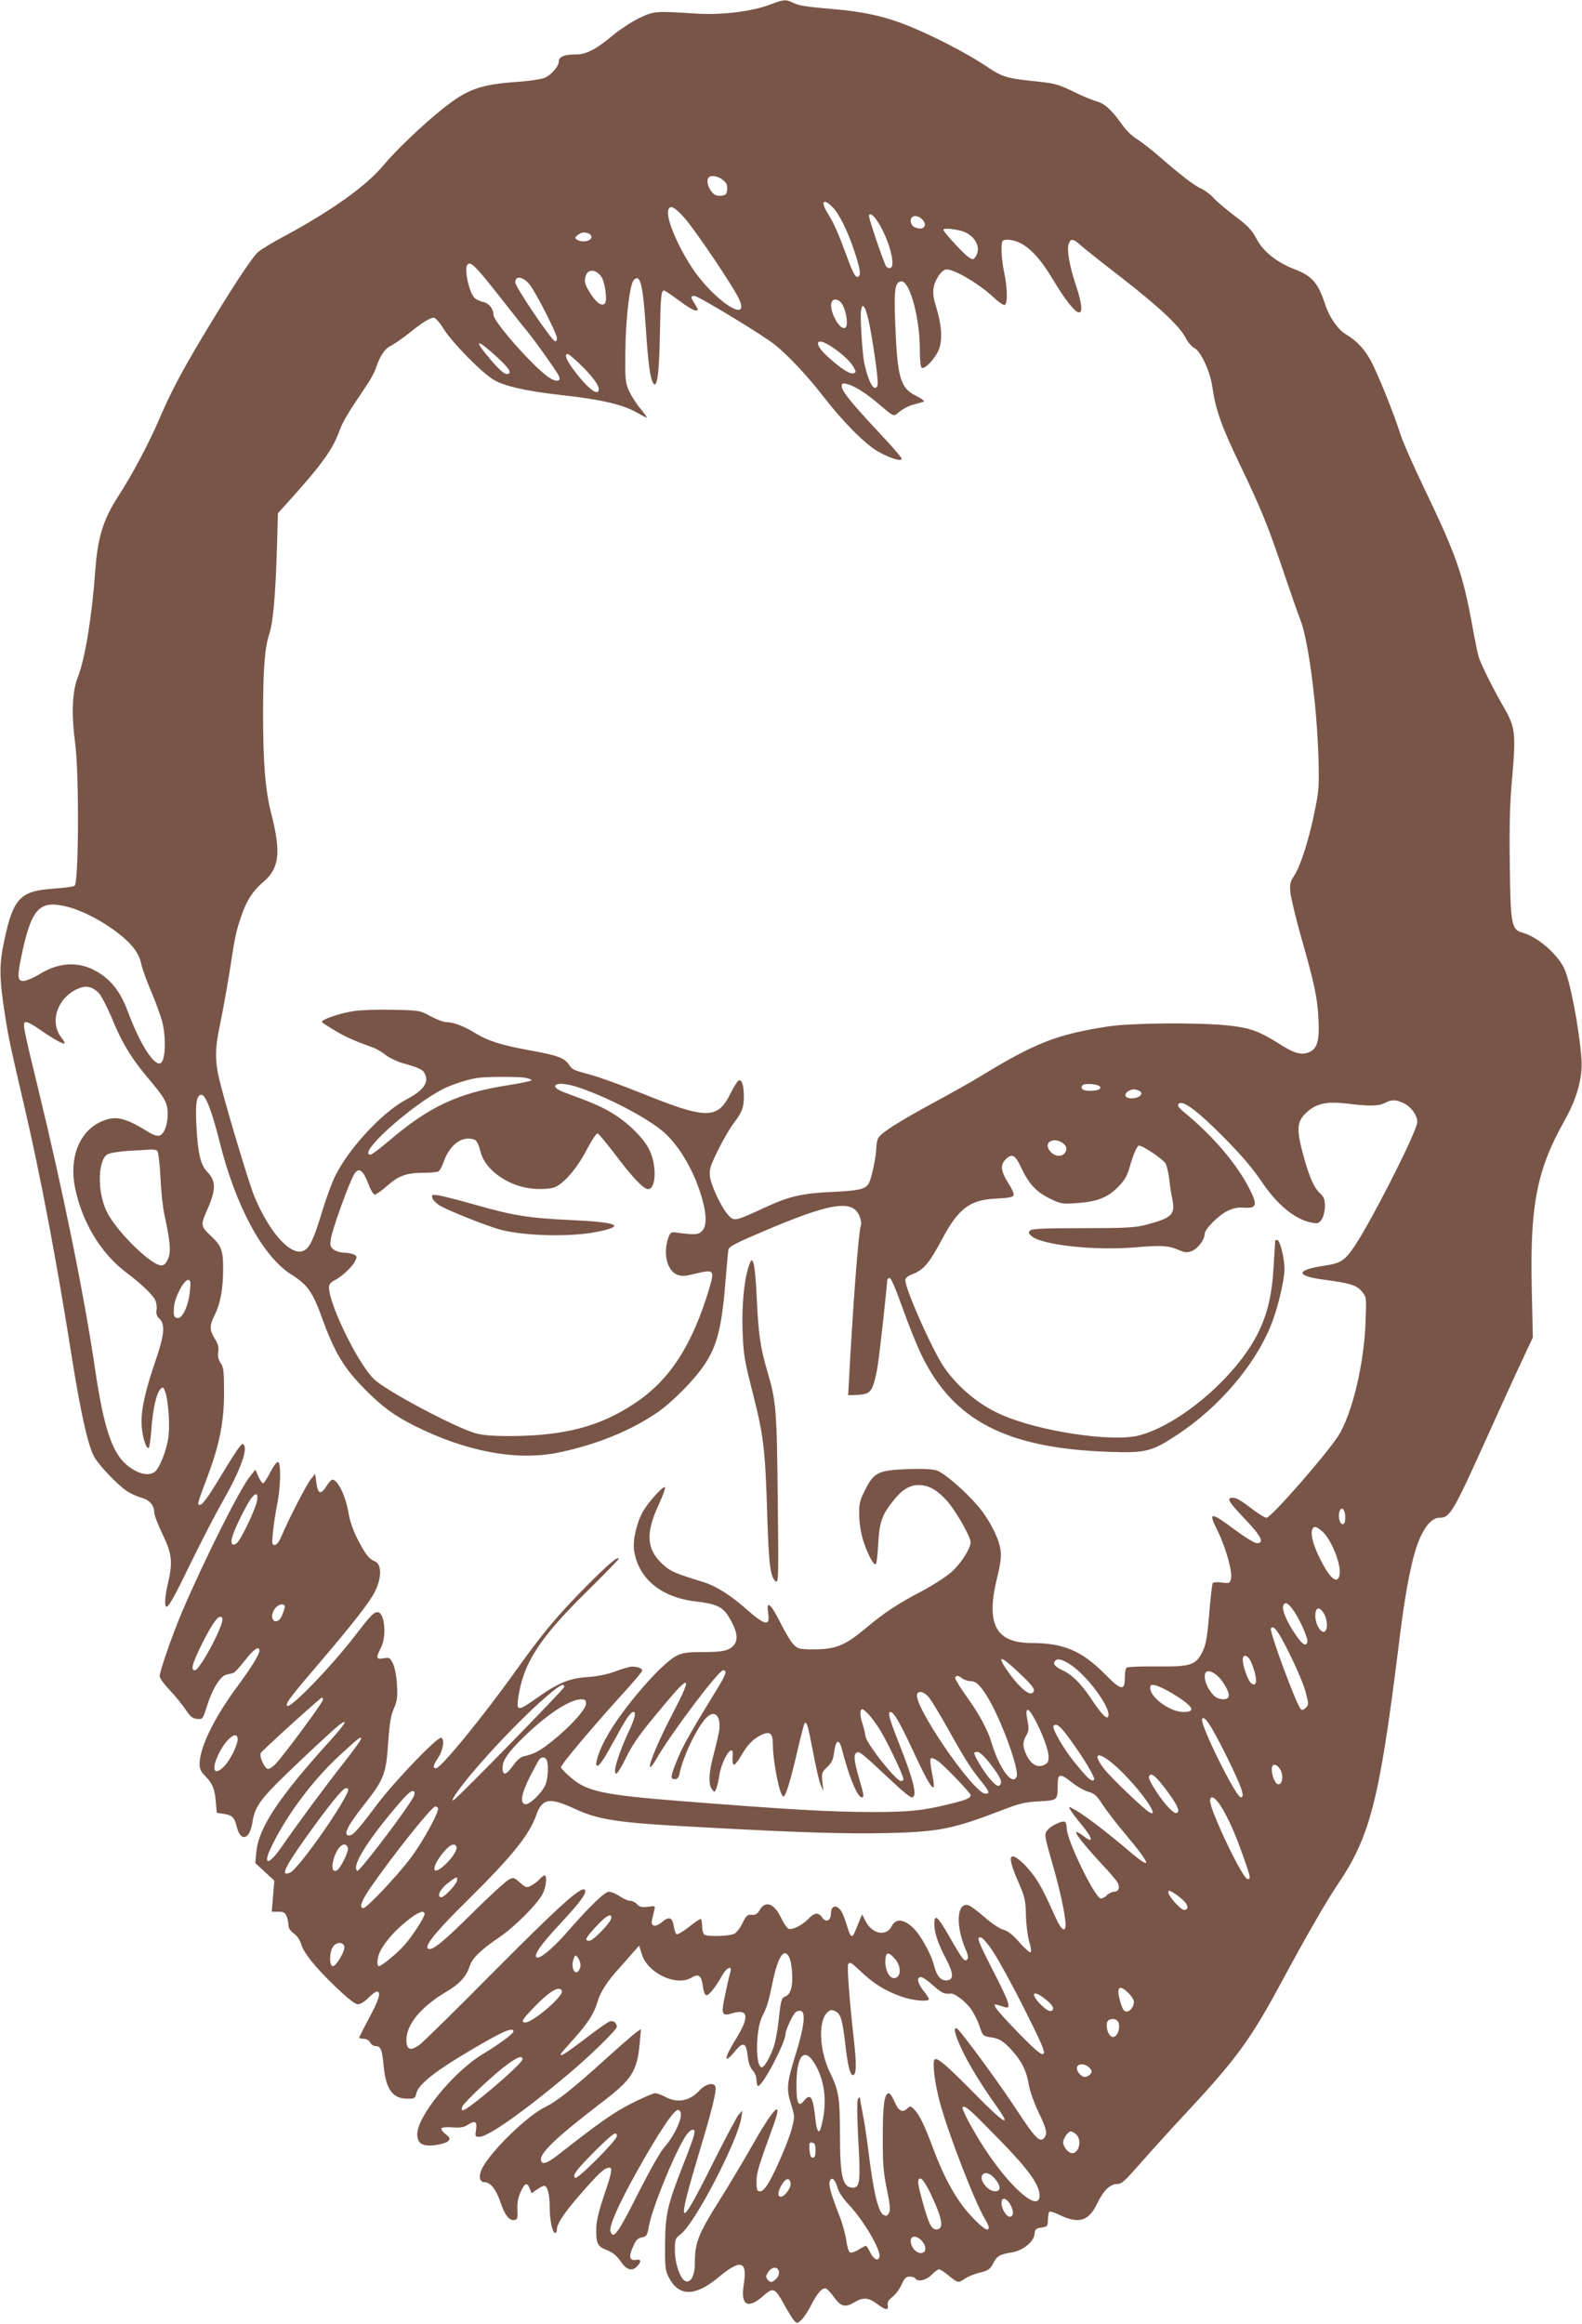 <?xml version="1.0" standalone="no"?>
<!DOCTYPE svg PUBLIC "-//W3C//DTD SVG 20010904//EN"
 "http://www.w3.org/TR/2001/REC-SVG-20010904/DTD/svg10.dtd">
<svg version="1.0" xmlns="http://www.w3.org/2000/svg"
 width="872pt" height="1280pt" viewBox="0 0 872 1280"
 preserveAspectRatio="xMidYMid meet">
<g transform="translate(0,1280) scale(0.1,-0.1)"
fill="#795548" stroke="none">
<path d="M4243 12774 c-99 -37 -267 -58 -403 -49 -230 15 -238 14 -321 -27
-41 -20 -101 -60 -134 -87 -99 -83 -152 -111 -213 -111 -62 0 -92 -13 -92 -39
0 -25 -36 -68 -72 -87 -19 -10 -78 -19 -157 -25 -202 -14 -275 -40 -408 -146
-110 -87 -261 -231 -330 -314 -91 -111 -289 -252 -544 -389 -63 -33 -128 -73
-146 -88 -33 -28 -149 -204 -306 -466 -121 -203 -176 -307 -242 -461 -58 -134
-146 -299 -223 -418 -84 -131 -113 -224 -127 -412 -19 -256 -56 -483 -96 -585
-31 -78 -36 -201 -15 -362 23 -173 20 -773 -3 -787 -7 -5 -60 -12 -117 -16
-182 -12 -221 -53 -270 -283 -29 -135 -29 -205 4 -417 20 -127 31 -177 111
-520 83 -357 174 -834 256 -1355 50 -316 92 -502 127 -559 30 -49 124 -147
173 -181 23 -16 60 -33 83 -39 46 -13 72 -42 72 -81 0 -15 21 -69 46 -121 52
-107 57 -154 30 -269 -17 -70 -21 -130 -8 -130 13 0 47 62 140 254 51 104 125
248 166 320 103 180 147 302 116 321 -10 6 -33 -27 -144 -210 -42 -70 -79
-121 -90 -123 -22 -5 -21 -1 39 158 66 177 90 299 90 460 0 116 -3 139 -19
163 -13 19 -17 38 -13 61 4 24 -1 44 -19 72 -30 49 -30 73 0 132 31 62 46 144
46 254 0 100 -9 125 -65 178 -59 56 -60 61 -25 141 52 118 52 163 1 216 -35
37 -50 99 -58 244 -7 129 0 179 27 179 23 0 57 -87 100 -257 88 -355 238 -633
394 -732 91 -57 119 -96 172 -243 68 -188 121 -275 234 -389 99 -100 161 -145
276 -203 284 -142 562 -194 792 -147 209 43 402 122 547 222 82 57 205 181
260 265 69 104 95 209 115 469 6 77 13 150 15 162 4 17 41 36 184 97 377 161
499 181 538 89 8 -20 12 -42 9 -49 -14 -35 -46 -461 -68 -889 l-3 -50 36 1
c70 2 86 11 103 56 8 24 20 75 25 113 11 70 51 436 51 461 0 8 6 14 14 14 8 0
34 -61 70 -162 32 -90 79 -208 106 -263 176 -362 471 -513 1035 -532 201 -7
234 1 377 96 226 149 424 380 513 600 37 90 75 248 75 312 0 60 -25 159 -40
159 -6 0 -10 -1 -11 -2 0 -2 -4 -68 -9 -148 -9 -154 -34 -259 -87 -365 -120
-239 -429 -503 -656 -562 -150 -38 -559 24 -765 118 -120 54 -234 150 -309
259 -64 94 -213 429 -213 479 0 12 15 24 45 35 56 22 89 61 157 189 92 172
154 219 301 225 64 3 90 8 94 18 3 8 -9 36 -26 62 -45 70 -49 105 -18 136 35
35 53 25 87 -48 42 -88 82 -131 155 -167 62 -30 70 -32 148 -26 112 7 171 30
228 87 36 36 51 61 64 106 22 77 43 124 53 124 22 0 135 -77 147 -99 7 -15 16
-53 20 -86 3 -33 11 -83 17 -111 17 -84 -2 -103 -148 -141 -58 -15 -111 -18
-346 -18 -216 0 -280 -3 -290 -13 -11 -11 -9 -17 10 -32 59 -48 342 -79 563
-61 154 13 188 11 251 -16 32 -13 42 -14 69 -3 33 14 69 62 69 93 0 26 76 103
126 127 31 15 58 21 90 18 71 -5 77 14 31 104 -69 136 -204 294 -357 419 -35
29 -42 40 -33 49 21 23 102 -37 248 -184 96 -97 161 -173 208 -243 87 -130
186 -211 279 -228 32 -6 38 -4 54 20 10 15 17 46 17 71 0 37 -5 50 -27 71 -33
31 -58 87 -90 202 -41 147 -39 192 13 241 55 52 113 65 228 51 119 -15 173
-14 207 4 36 19 60 19 102 -1 43 -21 77 -68 76 -105 -1 -52 -273 -585 -358
-701 -45 -63 -69 -77 -151 -89 -163 -24 -165 -57 -3 -78 142 -19 177 -30 206
-64 26 -31 26 -32 21 -167 -8 -236 -75 -511 -151 -630 -69 -106 -370 -450
-395 -450 -8 0 -37 17 -65 38 -81 61 -99 72 -123 72 -35 0 -20 -24 74 -122 85
-90 104 -128 61 -128 -13 0 -68 34 -123 75 -134 100 -147 99 -94 -6 46 -93 84
-228 74 -266 -6 -24 -9 -25 -50 -20 -26 4 -47 2 -51 -4 -3 -6 -12 -83 -19
-171 -11 -129 -18 -169 -37 -206 -37 -74 -64 -83 -250 -81 -86 1 -161 -2 -167
-6 -6 -3 -11 -28 -11 -55 0 -77 -19 -73 -114 23 -125 125 -226 167 -399 167
-199 0 -254 104 -191 359 19 78 24 117 19 153 -9 66 -62 169 -124 242 -71 83
-186 183 -229 197 -23 7 -78 10 -157 7 -162 -6 -188 -18 -235 -112 -31 -60
-35 -78 -34 -140 0 -43 9 -98 22 -141 24 -76 59 -141 70 -130 4 4 10 55 13
113 6 118 21 160 87 241 45 56 87 81 135 81 55 0 100 -25 155 -85 48 -52 132
-199 132 -229 0 -35 -51 -115 -103 -163 -31 -27 -103 -74 -163 -106 -136 -71
-207 -118 -309 -203 -114 -96 -167 -118 -282 -119 -86 0 -94 2 -118 26 -15 14
-47 68 -73 120 -54 107 -79 128 -68 56 12 -78 -15 -73 -124 23 -85 75 -164
124 -231 145 -161 50 -180 58 -222 95 -93 83 -101 170 -27 330 23 50 39 94 35
98 -9 9 -89 -79 -120 -132 -35 -60 -58 -159 -50 -215 23 -156 149 -260 340
-282 107 -12 146 -29 177 -77 53 -83 62 -138 27 -170 -27 -26 -62 -32 -176
-32 -76 0 -102 -4 -135 -21 -84 -43 -297 -289 -383 -444 -42 -74 -68 -152 -55
-160 12 -7 37 31 105 155 57 106 81 140 97 140 16 0 7 -37 -27 -109 -38 -80
-75 -184 -75 -213 0 -36 18 -16 58 65 44 89 77 135 220 305 137 164 148 151
43 -50 -75 -143 -135 -282 -128 -301 2 -6 18 15 36 46 78 137 342 487 367 487
24 0 16 -24 -38 -111 -144 -235 -181 -300 -213 -377 -40 -97 -42 -112 -15
-112 13 0 21 9 25 28 19 95 94 252 147 309 49 52 87 8 70 -82 -6 -27 -19 -86
-31 -129 -24 -92 -27 -154 -7 -181 14 -19 15 -19 25 5 5 14 13 46 16 71 7 52
43 131 63 137 10 3 13 -6 10 -36 -2 -23 1 -42 7 -43 5 -1 23 20 38 47 38 64
64 92 110 116 50 25 67 13 67 -51 1 -103 41 -298 60 -286 13 8 37 86 75 249
19 82 37 151 40 154 12 12 19 -14 46 -155 15 -82 34 -164 42 -183 l16 -35 -6
51 c-5 48 -3 53 27 81 25 24 33 41 38 83 9 67 27 75 42 18 39 -154 86 -268
110 -268 14 0 13 9 -15 106 -27 93 -31 129 -15 139 17 11 24 5 208 -167 45
-43 89 -78 97 -78 34 0 13 89 -71 301 -54 136 -62 169 -45 169 17 0 49 -55
113 -191 114 -247 145 -284 114 -139 -7 36 -10 69 -6 74 5 5 21 -1 37 -12 40
-28 183 -178 183 -190 0 -17 -26 -27 -120 -50 -148 -36 -220 -43 -430 -43
-234 1 -458 14 -1055 61 -418 33 -509 53 -595 126 -30 25 -56 52 -58 59 -3 13
184 234 360 427 48 53 88 101 88 106 0 12 -24 22 -56 22 -13 0 -54 -12 -91
-26 -44 -16 -96 -27 -148 -31 -103 -6 -165 -31 -276 -109 -111 -79 -122 -81
-114 -16 27 197 113 333 377 593 98 96 178 179 178 182 0 20 -56 -28 -175
-147 -164 -166 -242 -259 -390 -466 -183 -256 -415 -540 -442 -540 -19 0 -16
16 12 58 28 42 37 102 17 110 -21 7 -257 -239 -354 -368 -103 -137 -132 -170
-153 -170 -37 0 -11 52 90 180 102 129 114 162 125 337 7 99 14 144 31 182 19
44 21 64 17 134 -3 49 -13 97 -23 116 -15 30 -19 32 -51 27 -41 -8 -43 2 -14
59 33 64 20 195 -19 195 -21 0 -40 -20 -119 -123 -132 -173 -362 -411 -379
-393 -12 11 18 50 184 244 171 200 269 325 298 382 40 77 40 155 1 170 -31 12
-52 38 -95 122 -25 48 -43 101 -51 149 -15 90 -59 179 -88 179 -6 0 -20 -16
-32 -35 -31 -50 -48 -45 -56 16 l-7 51 -23 -29 c-24 -28 -126 -227 -163 -316
-13 -30 -26 -47 -37 -47 -15 0 -16 8 -9 73 3 39 14 106 22 147 20 93 23 231 6
237 -7 3 -25 -22 -43 -56 -17 -34 -35 -61 -40 -61 -5 0 -17 17 -26 37 l-16 38
-26 -32 c-55 -64 -252 -456 -377 -748 -52 -122 -125 -330 -125 -358 0 -10 25
-45 57 -78 31 -33 70 -81 87 -107 25 -37 38 -48 62 -50 31 -3 32 -2 53 65 30
98 75 171 109 179 15 3 32 7 39 9 6 2 35 33 63 69 48 62 80 83 80 54 0 -21
-47 -96 -115 -188 -133 -178 -215 -345 -215 -438 0 -22 8 -41 25 -58 45 -45
58 -75 64 -142 l6 -67 38 -6 c48 -8 59 -19 72 -71 21 -85 71 -72 86 22 15 96
44 133 255 333 109 104 211 197 227 208 50 37 28 0 -56 -92 -282 -311 -392
-478 -404 -610 l-6 -61 52 -48 53 -49 -7 -85 -7 -86 36 0 c30 0 38 -5 46 -26
6 -14 10 -36 10 -49 0 -15 11 -32 30 -45 17 -12 33 -36 39 -56 14 -50 76 -128
192 -239 66 -63 107 -95 122 -95 13 0 38 15 57 35 19 19 40 35 47 35 25 0 13
-43 -42 -145 -30 -56 -55 -105 -55 -109 0 -3 11 -6 25 -6 14 0 29 -8 35 -20 6
-11 19 -20 29 -20 29 0 38 -20 45 -104 12 -133 49 -186 132 -186 39 0 43 2 49
30 10 45 94 114 256 211 211 127 279 158 279 129 0 -12 -83 -73 -170 -125
-159 -96 -360 -341 -360 -440 0 -52 28 -69 97 -61 32 4 65 14 73 22 13 14 12
18 -14 39 -16 12 -26 27 -23 32 4 5 31 8 61 5 41 -3 62 0 81 12 43 28 56 22
49 -24 -6 -37 -5 -40 18 -40 48 0 240 135 488 343 123 103 270 247 270 263 -1
22 -19 36 -38 30 -12 -4 -74 -47 -138 -97 -107 -81 -134 -98 -134 -84 0 2 30
37 66 77 83 91 119 147 138 213 16 54 53 111 120 185 23 25 56 63 75 85 l34
38 14 -45 c30 -105 189 -181 273 -132 41 25 56 13 64 -45 4 -33 12 -51 20 -51
15 0 51 45 86 108 25 45 57 59 46 20 -4 -13 -17 -67 -28 -121 -25 -114 -21
-125 40 -106 86 25 94 -19 22 -136 -47 -77 -64 -115 -51 -115 5 0 24 18 41 40
45 56 63 50 71 -23 4 -39 13 -65 28 -81 12 -13 21 -35 21 -54 0 -18 4 -32 9
-32 25 0 150 238 151 287 0 22 41 108 56 120 9 6 22 9 30 6 25 -9 16 -88 -25
-221 -55 -178 -58 -206 -31 -291 21 -68 21 -72 5 -133 -17 -67 -87 -231 -130
-304 -17 -28 -33 -44 -45 -44 -17 0 -20 7 -20 53 0 50 10 82 95 315 53 148 0
94 -124 -125 -46 -81 -121 -206 -166 -278 -127 -201 -145 -246 -145 -361 0
-69 -22 -110 -52 -99 -28 11 -58 97 -58 169 0 61 2 67 30 88 80 58 319 520
337 647 l5 36 -22 -25 c-11 -14 -78 -140 -148 -280 -181 -362 -195 -350 -72
60 76 252 101 355 93 377 -10 25 -54 14 -87 -21 -53 -59 -122 -72 -189 -36
-20 11 -46 20 -57 20 -10 0 -68 -25 -127 -55 -98 -49 -177 -105 -387 -269 -75
-60 -104 -72 -113 -50 -15 39 76 126 340 328 161 123 189 168 203 321 l7 79
-29 -21 c-16 -12 -90 -76 -164 -143 -180 -163 -271 -235 -333 -265 -99 -47
-299 -241 -349 -338 -22 -43 -16 -77 13 -77 32 0 65 -41 88 -112 24 -71 49
-102 78 -96 15 3 17 12 15 55 -2 36 3 66 17 98 23 51 37 57 51 19 l10 -25 29
20 c16 12 34 21 40 21 19 0 31 -47 31 -118 0 -72 15 -142 30 -142 6 0 10 10
10 23 0 31 51 104 154 219 82 93 111 118 135 118 19 0 12 -32 -30 -154 -26
-77 -41 -137 -42 -174 -3 -88 6 -107 58 -126 32 -13 54 -30 76 -62 33 -49 64
-57 92 -26 24 26 21 40 -8 34 -35 -6 -41 18 -16 72 15 36 26 48 49 52 26 5 30
11 39 63 18 96 128 370 193 480 14 25 34 48 44 49 15 3 17 -1 11 -30 -4 -18
-30 -89 -57 -156 -89 -227 -101 -277 -102 -442 -1 -132 1 -149 22 -187 55
-104 145 -103 272 3 125 104 161 92 139 -44 -17 -110 23 -133 106 -60 58 51
65 48 118 -47 21 -38 45 -77 54 -87 16 -18 17 -17 41 4 13 13 37 49 53 81 34
67 63 99 82 91 8 -3 29 -25 46 -50 37 -50 61 -56 113 -24 45 27 76 25 122 -10
48 -36 65 -38 59 -7 -3 16 4 28 26 45 16 12 39 42 50 67 16 36 25 45 45 45 14
0 28 -4 31 -10 13 -21 61 -10 90 20 16 16 34 30 41 30 7 0 31 -16 54 -35 49
-41 53 -41 89 -16 15 11 51 25 81 33 48 11 57 18 75 52 21 40 36 49 106 60 57
10 117 58 121 98 3 29 7 34 38 38 33 5 35 7 36 43 1 20 4 40 8 44 3 4 27 -3
51 -15 111 -54 165 -38 213 61 33 70 71 107 109 107 27 0 39 12 152 140 41 47
145 162 232 255 276 296 354 404 524 720 131 243 242 436 305 530 181 266 232
463 335 1285 30 245 49 364 77 485 36 160 93 255 153 255 58 0 74 28 269 460
63 140 144 318 180 394 l65 139 -6 276 c-10 455 29 650 182 921 68 121 99 235
92 335 -13 178 -64 439 -97 505 -41 80 -147 170 -226 192 -63 17 -68 41 -72
375 -3 217 0 339 13 479 21 238 17 279 -42 381 -59 102 -128 239 -142 283 -6
19 -22 98 -36 175 -51 281 -88 387 -260 745 -62 129 -123 267 -135 305 -32
106 -128 342 -165 410 -36 64 -78 109 -137 144 -44 26 -91 94 -114 165 -39
118 -71 155 -166 192 -100 38 -176 99 -213 170 -25 47 -46 70 -120 125 -49 38
-102 82 -117 100 -15 17 -44 39 -65 49 -41 18 -116 76 -233 178 -40 35 -94 77
-119 93 -26 15 -63 50 -81 76 -63 88 -100 122 -144 134 -22 6 -81 30 -131 55
-78 38 -103 45 -190 54 -182 19 -198 24 -293 88 -105 70 -289 165 -431 222
-125 50 -241 76 -411 90 -152 13 -187 19 -222 36 -35 18 -50 17 -125 -12z
m-259 -965 c21 -16 26 -28 24 -53 -3 -27 -7 -31 -34 -34 -25 -2 -37 3 -53 24
-21 26 -28 64 -14 77 13 14 51 7 77 -14z m605 -150 c38 -37 90 -146 125 -257
28 -88 32 -117 17 -126 -14 -9 -28 15 -64 114 -46 124 -70 179 -101 229 -45
70 -31 94 23 40z m-819 -56 c58 -64 274 -384 304 -451 63 -141 -140 -6 -258
171 -83 125 -148 282 -132 322 10 27 33 16 86 -42z m1060 -12 c62 -88 110
-248 80 -266 -8 -5 -18 -1 -26 9 -12 17 -94 257 -94 276 0 19 19 10 40 -19z
m255 -1 c32 -36 0 -64 -46 -40 -19 10 -26 40 -12 53 12 13 40 7 58 -13z m211
-61 c75 -19 117 -93 81 -143 -13 -18 -15 -18 -40 -1 -26 17 -137 138 -137 149
0 10 47 7 96 -5z m-2052 -15 c9 -3 16 -12 16 -19 0 -24 -52 -33 -80 -15 -13 9
-12 12 4 25 21 16 36 18 60 9z m2369 -48 c61 -25 125 -95 189 -203 139 -232
200 -247 127 -30 -35 107 -50 192 -38 225 11 30 25 28 68 -11 20 -18 117 -95
216 -171 210 -163 328 -273 360 -337 13 -25 35 -50 48 -56 35 -16 87 -128 99
-212 18 -126 50 -217 148 -421 124 -259 155 -335 245 -600 40 -118 82 -238 93
-265 43 -109 90 -465 99 -750 5 -167 3 -189 -21 -306 -31 -154 -78 -301 -113
-353 -22 -34 -25 -46 -20 -95 4 -31 29 -137 57 -236 75 -263 91 -338 97 -451
7 -126 -5 -170 -52 -190 -41 -17 -81 -6 -155 41 -118 75 -168 93 -285 106
-167 18 -538 15 -668 -5 -280 -43 -402 -91 -697 -271 -52 -32 -173 -100 -268
-151 -190 -103 -286 -164 -302 -194 -5 -10 -10 -34 -10 -54 0 -47 -27 -171
-42 -196 -19 -30 -52 -38 -194 -45 -176 -8 -244 -24 -384 -89 -158 -73 -163
-74 -195 -40 -37 40 -97 165 -102 216 -4 37 3 58 45 143 27 55 66 122 86 148
46 61 56 86 56 145 0 60 -9 92 -25 92 -7 0 -29 -33 -49 -74 -71 -143 -131
-143 -496 5 -108 43 -230 87 -271 98 -98 26 -105 29 -123 57 -25 37 -63 51
-213 78 -160 29 -235 53 -306 97 -60 37 -119 59 -157 59 -15 0 -54 15 -86 32
-58 32 -62 33 -206 36 -80 2 -178 -1 -217 -7 -79 -12 -184 -48 -176 -61 2 -4
35 -25 72 -47 61 -36 97 -52 211 -94 18 -6 49 -25 69 -41 20 -15 61 -35 92
-44 85 -23 111 -35 121 -55 27 -50 -3 -94 -100 -145 -134 -70 -324 -277 -396
-429 -18 -38 -49 -124 -69 -190 -45 -149 -68 -199 -101 -214 -70 -32 -187 96
-272 299 -25 59 -137 428 -183 604 -36 133 -37 201 -5 349 13 61 36 189 51
282 30 197 37 229 65 309 29 86 64 139 120 187 90 75 100 163 46 374 -34 132
-46 280 -46 565 1 242 9 352 35 430 20 62 33 207 41 454 l6 209 82 91 c163
182 221 263 257 363 20 54 46 96 148 248 23 33 46 75 52 95 23 69 49 109 83
125 18 9 61 39 96 66 75 61 120 89 141 89 9 0 33 -27 54 -61 46 -75 213 -245
278 -282 58 -34 176 -61 362 -82 235 -26 349 -53 432 -101 23 -13 44 -24 48
-24 3 0 -12 21 -34 48 -22 26 -50 70 -63 97 -21 46 -23 62 -21 220 2 183 24
371 47 393 35 36 50 -26 66 -268 12 -183 23 -269 39 -298 22 -39 34 41 38 253
4 218 7 255 23 255 5 0 42 -25 82 -55 40 -30 81 -55 91 -55 18 0 17 2 -2 34
-26 41 -26 46 -3 46 21 0 376 -215 442 -268 74 -59 183 -175 270 -288 106
-137 230 -262 300 -301 67 -38 130 -57 130 -40 0 7 -57 73 -127 147 -154 165
-203 226 -203 252 0 17 4 19 28 13 41 -10 105 -50 173 -108 90 -76 83 -74 118
-44 18 15 51 32 74 38 23 6 49 13 57 16 9 3 -6 15 -39 32 -90 44 -105 99 -117
411 -7 179 0 220 36 220 45 0 100 -202 100 -372 0 -59 4 -99 11 -104 17 -10
77 55 95 103 20 53 14 137 -16 233 -24 72 -21 115 11 167 11 18 29 35 40 38
34 11 182 -74 267 -154 24 -23 50 -41 58 -41 19 0 18 92 -1 180 -15 69 -20
162 -8 173 11 11 51 8 86 -7z m-2872 -283 c73 -93 148 -188 169 -213 48 -59
154 -209 169 -238 18 -35 -12 -40 -58 -8 -85 60 -301 304 -301 342 0 32 -24
63 -54 70 -17 3 -39 13 -49 22 -31 27 -61 165 -40 185 17 18 41 -5 164 -160z
m572 95 c23 -31 37 -141 19 -152 -18 -11 -42 5 -71 48 -37 54 -44 78 -31 110
13 36 55 32 83 -6z m-394 -45 c34 -42 151 -271 151 -296 0 -10 -4 -17 -10 -17
-17 0 -220 300 -220 325 0 39 43 32 79 -12z m1726 -113 c22 -43 31 -115 14
-125 -30 -19 -92 97 -75 140 9 26 44 17 61 -15z m149 -115 c29 -157 49 -312
43 -328 -16 -41 -48 12 -72 117 -12 55 -25 260 -19 295 6 30 8 32 19 17 7 -9
20 -55 29 -101z m-224 -106 c57 -35 114 -85 133 -118 16 -28 17 -32 2 -37 -19
-7 -70 25 -142 91 -76 67 -71 111 7 64z m-1827 -69 c68 -63 83 -90 48 -90 -12
0 -46 30 -85 77 -100 117 -83 123 37 13z m472 -54 c67 -68 98 -117 81 -133
-13 -14 -59 24 -116 96 -56 71 -74 111 -50 111 6 0 44 -33 85 -74z m-2842
-2971 c93 -24 221 -94 307 -169 58 -49 88 -94 99 -147 6 -28 32 -99 57 -157
25 -59 52 -134 60 -167 21 -93 15 -213 -13 -222 -36 -12 -112 109 -174 274
-39 106 -81 167 -149 215 -106 74 -225 75 -342 2 -32 -19 -70 -36 -86 -37 -38
-3 -39 24 -7 169 52 234 97 278 248 239z m170 -473 c15 -16 46 -75 71 -134 54
-134 106 -221 191 -323 105 -124 119 -149 119 -208 1 -62 -19 -114 -45 -122
-12 -4 -36 4 -65 22 -127 79 -180 90 -259 54 -119 -55 -175 -200 -141 -365 39
-190 143 -361 283 -466 78 -58 142 -119 158 -150 7 -14 11 -39 8 -55 -3 -22 1
-36 16 -49 32 -29 27 -88 -19 -223 -56 -162 -80 -266 -80 -345 0 -66 24 -153
40 -143 4 2 10 46 14 98 8 113 28 204 50 225 14 14 16 13 26 -12 17 -46 27
-171 19 -246 -9 -77 -52 -185 -80 -200 -32 -18 -74 -11 -122 20 -104 66 -152
198 -207 575 -59 397 -177 974 -311 1524 -85 349 -87 361 -64 361 10 0 45 -20
79 -44 67 -47 125 -80 132 -73 2 2 -5 16 -17 31 -67 85 -25 216 86 268 48 22
80 16 118 -20z m2350 -468 c20 -4 37 -10 37 -14 0 -4 -60 -17 -133 -28 -273
-43 -431 -117 -652 -305 -49 -42 -96 -77 -102 -77 -81 -1 223 273 402 363 53
26 138 53 190 60 51 7 218 7 258 1z m297 -54 c183 -62 416 -188 491 -267 85
-87 159 -226 194 -364 21 -82 19 -135 -6 -160 -21 -21 -38 -22 -149 -7 -20 2
-27 -3 -37 -32 -29 -85 -6 -178 49 -201 26 -10 42 -9 104 6 98 24 103 19 75
-77 -94 -316 -218 -508 -410 -636 -193 -130 -393 -182 -697 -182 -90 0 -147 5
-185 16 -118 35 -492 234 -557 297 -95 91 -267 453 -247 518 3 9 16 21 29 27
35 16 95 71 112 103 13 26 13 29 -5 39 -11 5 -35 10 -53 10 -19 0 -44 7 -57
16 -20 15 -23 22 -17 60 6 50 104 320 130 359 24 37 48 19 76 -55 12 -33 28
-60 36 -60 7 0 38 22 68 48 64 57 107 72 202 72 38 0 74 4 81 8 7 4 19 26 27
49 30 86 87 137 147 131 35 -3 41 -12 59 -76 27 -101 160 -191 294 -200 43 -3
88 0 109 7 52 17 129 106 183 212 26 49 52 88 58 86 6 -2 48 -52 93 -111 97
-129 160 -196 185 -196 45 0 49 131 7 217 -31 64 -118 150 -205 202 -64 38
-106 56 -266 115 -27 10 -48 24 -48 32 0 21 59 18 130 -6z m2875 0 c0 -11 -13
-16 -44 -18 -45 -3 -68 8 -56 28 11 17 100 9 100 -10z m209 -16 c37 -14 10
-44 -39 -44 -32 0 -42 20 -20 37 21 14 35 16 59 7z m-414 -292 c16 -13 21 -24
16 -40 -14 -42 -72 -36 -96 9 -24 43 36 66 80 31z m-4994 -40 c6 -4 14 -62 18
-142 3 -74 13 -166 21 -205 34 -158 38 -207 22 -248 -12 -26 -22 -37 -38 -37
-57 0 -253 194 -302 299 -52 109 -48 283 6 313 12 7 65 16 117 19 52 3 106 6
120 7 14 1 30 -2 36 -6z m181 -771 c-7 -78 -39 -151 -66 -151 -21 0 -26 12
-22 60 4 54 54 150 78 150 13 0 15 -10 10 -59z m370 -1156 c-7 -45 -88 -215
-111 -234 -28 -23 -39 -1 -22 45 17 50 72 160 98 197 27 38 42 35 35 -8z
m5998 -91 c0 -28 -4 -39 -15 -39 -16 0 -26 45 -16 72 11 28 31 7 31 -33z
m-128 -78 c52 -44 110 -191 96 -244 -13 -51 -54 -15 -108 94 -37 75 -52 131
-42 159 9 21 21 19 54 -9z m-5717 -417 c0 -5 -7 -25 -14 -44 -10 -24 -22 -35
-35 -35 -28 0 -28 46 0 76 20 21 49 23 49 3z m5554 -12 c37 -48 89 -165 82
-183 -9 -25 -28 -12 -68 47 -44 64 -73 132 -65 154 9 23 24 18 51 -18z m172
-22 c23 -35 24 -98 2 -103 -21 -4 -48 45 -48 86 0 49 20 56 46 17z m-6090 -98
c-40 -94 -114 -217 -131 -217 -26 0 -16 35 39 147 60 118 92 161 109 144 7 -7
2 -30 -17 -74z m5904 -131 c39 -77 78 -171 87 -208 17 -64 17 -69 0 -85 -12
-12 -20 -14 -27 -7 -25 25 -174 429 -165 444 14 23 42 -14 105 -144z m-213
-43 c35 -83 35 -143 -1 -114 -17 14 -46 94 -46 128 0 36 29 28 47 -14z m-1278
-59 c79 -74 93 -96 70 -110 -21 -13 -83 44 -141 130 -56 83 -30 76 71 -20z
m284 45 c85 -56 207 -217 207 -273 0 -38 -33 -8 -99 92 -55 81 -102 128 -157
153 -41 20 -53 36 -37 52 13 14 41 6 86 -24z m839 -97 c41 -61 41 -92 1 -92
-35 1 -54 15 -82 60 -23 39 -28 86 -8 93 21 8 63 -20 89 -61z m-1438 23 c11
-8 32 -15 46 -15 31 0 56 -25 100 -99 74 -127 168 -388 154 -426 -22 -56 -96
43 -138 184 -21 72 -67 157 -140 259 -37 51 -64 97 -61 102 8 13 16 12 39 -5z
m-2194 -47 c0 -11 -581 -605 -608 -622 -25 -15 16 46 90 136 112 134 265 294
382 400 103 92 136 113 136 86z m3346 -32 c121 -73 142 -106 67 -106 -73 0
-183 80 -183 132 0 17 4 20 28 15 16 -3 55 -22 88 -41z m-1333 -29 c13 -18 47
-73 75 -122 118 -210 147 -257 198 -321 59 -73 63 -84 36 -84 -66 0 -408 500
-376 551 11 19 43 8 67 -24z m-3343 -10 c0 -14 -215 -305 -262 -354 -17 -17
-36 -29 -43 -26 -20 7 -47 71 -38 87 9 15 330 306 338 306 3 0 5 -6 5 -13z
m1450 -21 c0 -31 -87 -127 -186 -206 -69 -55 -101 -72 -157 -84 -18 -4 -39
-23 -59 -51 -38 -54 -58 -58 -58 -12 0 43 34 90 131 183 123 117 241 193 302
194 22 0 27 -4 27 -24z m1626 -154 c41 -68 124 -244 124 -262 0 -6 -6 -10 -14
-10 -28 0 -196 214 -196 249 0 8 -7 38 -16 67 -10 28 -14 60 -10 70 6 15 10
14 39 -14 18 -18 51 -62 73 -100z m846 71 c43 -78 78 -174 78 -210 0 -26 -6
-36 -25 -45 -36 -16 -70 2 -95 51 -24 49 -25 74 -3 112 14 24 15 37 7 79 -16
77 1 83 38 13z m1059 -207 c83 -168 103 -226 79 -226 -28 0 -229 407 -214 432
13 21 49 -34 135 -206z m-873 107 c88 -120 152 -227 142 -237 -13 -13 -39 12
-112 103 -60 75 -122 184 -111 195 16 15 35 1 81 -61z m-4578 -15 c0 -13 -12
-46 -26 -75 -62 -121 -139 -136 -84 -15 42 93 110 148 110 90z m680 3 c0 -5
-42 -63 -93 -128 -102 -129 -262 -346 -345 -466 -54 -79 -91 -102 -77 -50 4
16 26 64 50 108 94 171 227 340 372 469 86 78 93 83 93 67z m3463 -130 c60
-76 75 -107 58 -124 -10 -9 -21 -3 -53 33 -34 38 -88 127 -88 145 0 3 8 5 19
5 10 0 38 -25 64 -59z m711 -32 c117 -110 237 -278 171 -241 -29 16 -209 188
-246 235 -80 101 -31 105 75 6z m-3150 45 c11 -29 6 -106 -9 -138 -22 -47 -89
-109 -111 -104 -29 6 -20 59 27 152 23 44 46 87 51 94 14 17 35 15 42 -4z
m4041 -48 c20 -30 16 -80 -6 -84 -18 -3 -39 43 -39 84 0 31 25 31 45 0z m-643
-94 c69 -89 92 -132 79 -145 -8 -8 -19 -3 -42 19 -48 46 -122 161 -116 178 9
24 31 10 79 -52z m-501 18 c28 -22 68 -44 90 -50 32 -9 45 -21 75 -68 20 -31
78 -107 129 -167 147 -176 150 -204 8 -82 -109 93 -234 188 -285 217 -38 21
-39 21 -29 2 6 -11 35 -50 66 -87 60 -73 64 -102 8 -59 -83 63 -36 -7 103
-157 40 -42 77 -86 84 -98 15 -29 6 -51 -20 -51 -11 0 -29 -9 -41 -21 -11 -11
-26 -18 -33 -16 -37 14 -185 322 -186 384 0 17 -4 34 -10 38 -13 8 -72 -18
-94 -43 -22 -25 -21 -28 29 -202 37 -129 63 -250 68 -309 4 -60 -21 -48 -54
26 -68 151 -90 192 -131 245 -46 59 -96 101 -111 91 -14 -8 -1 -55 39 -146 32
-73 37 -93 39 -177 1 -52 10 -117 18 -145 9 -27 13 -53 8 -58 -4 -4 -31 19
-60 52 -37 43 -63 64 -91 72 -22 7 -68 37 -104 70 -36 31 -75 60 -86 64 -65
21 -75 -105 -19 -239 16 -37 18 -51 9 -60 -14 -13 -24 -1 -100 132 -63 109
-80 123 -80 64 0 -48 19 -105 66 -195 40 -77 41 -110 6 -115 -33 -5 -58 22
-72 76 -17 70 -77 177 -121 217 -51 46 -92 48 -114 5 -30 -58 -107 -44 -144
28 l-19 37 -11 -25 c-5 -14 -17 -43 -26 -64 -18 -47 -27 -41 -49 35 -9 31 -24
67 -34 79 -25 31 -52 21 -52 -20 0 -40 -28 -52 -48 -22 -20 30 -43 28 -77 -8
-34 -35 -88 -62 -108 -54 -9 3 -27 30 -41 59 -37 80 -87 99 -118 45 -13 -22
-23 -29 -44 -27 -24 2 -31 -4 -51 -45 -12 -26 -33 -53 -45 -59 -25 -14 -146
-18 -166 -5 -6 4 -12 25 -12 47 0 21 -4 39 -8 39 -5 0 -35 -20 -66 -45 -32
-25 -62 -42 -67 -39 -5 3 -12 23 -15 44 -8 49 -26 56 -64 24 -37 -32 -65 -26
-56 11 3 14 9 37 12 52 7 26 6 26 -35 20 -34 -4 -46 -1 -59 14 -9 10 -26 19
-38 19 -12 0 -38 11 -58 25 -20 14 -47 25 -60 25 -23 0 -106 -80 -236 -229
-77 -87 -149 -146 -163 -132 -15 15 25 71 130 184 112 120 151 173 136 188
-20 20 -143 -91 -508 -458 -203 -205 -385 -384 -405 -398 -49 -34 -70 -25 -70
29 0 85 81 183 220 265 74 44 111 84 129 142 14 43 61 89 163 158 88 60 215
188 241 243 18 38 23 98 9 98 -5 0 -17 -9 -28 -21 -10 -12 -31 -27 -46 -35
-25 -13 -29 -12 -62 16 -33 30 -36 30 -63 16 -15 -8 -101 -86 -190 -174 -174
-173 -236 -223 -255 -204 -17 17 49 98 226 272 237 234 333 353 371 460 33 94
72 101 206 40 139 -65 239 -80 694 -104 542 -30 806 -38 1031 -33 293 7 365
22 639 127 92 36 125 44 202 48 102 5 103 6 103 88 0 67 11 69 81 14z m-3991
-35 c0 -48 -271 -436 -320 -459 -57 -26 -33 26 94 204 120 167 195 260 212
260 8 0 14 -2 14 -5z m338 -77 c-80 -121 -279 -378 -288 -373 -31 19 32 131
169 299 100 122 130 151 143 138 8 -8 2 -25 -24 -64z m4471 -16 c40 -63 81
-155 125 -281 41 -116 41 -121 22 -121 -26 0 -206 377 -206 430 0 35 27 22 59
-28z m-4315 -11 c10 -16 -82 -184 -151 -276 -76 -100 -241 -275 -260 -275 -25
0 -12 38 38 111 126 182 339 449 359 449 5 0 11 -4 14 -9z m-497 -218 c8 -19
-42 -119 -63 -127 -22 -8 -28 20 -14 67 20 67 62 100 77 60z m598 7 c10 -15
-21 -64 -65 -104 -75 -68 -74 -7 1 79 31 35 53 44 64 25z m5 -185 c0 -20 -69
-95 -87 -95 -28 0 -8 44 35 77 50 38 52 38 52 18z m4007 -117 c25 -26 24 -48
-1 -48 -18 0 -86 76 -86 96 0 13 4 13 30 -3 17 -10 42 -30 57 -45z m-4187 -71
c0 -18 -67 -122 -111 -171 -37 -43 -126 -116 -140 -116 -15 0 -10 48 7 83 27
52 82 115 148 167 61 49 96 62 96 37z m1030 -21 c0 -22 -100 -126 -121 -126
-30 0 -23 14 37 79 55 59 84 76 84 47z m2107 -191 c29 -44 106 -184 170 -312
93 -185 115 -235 105 -245 -10 -10 -37 12 -131 107 -65 66 -124 131 -131 144
-13 26 -17 26 50 5 35 -11 24 25 -59 187 -93 182 -101 202 -74 197 10 -1 42
-39 70 -83z m-3579 32 c5 -23 -45 -107 -63 -107 -21 0 -20 79 1 108 19 27 57
26 62 -1z m2451 -56 c16 -29 23 -121 14 -166 -6 -27 -16 -43 -31 -50 -26 -11
-27 -16 -41 -140 -5 -49 -17 -111 -26 -138 -21 -62 -55 -119 -68 -114 -35 11
-31 213 5 282 26 50 34 77 58 193 29 136 62 185 89 133z m585 -12 c28 -33 34
-80 12 -98 -30 -25 -66 20 -66 83 0 55 16 60 54 15z m-1734 -35 c0 -12 -7 -27
-15 -34 -21 -18 -38 30 -24 68 10 26 11 26 25 8 8 -11 14 -30 14 -42z m1551
-39 c70 -65 128 -100 216 -132 63 -23 153 -31 153 -14 0 4 -13 25 -30 46 -33
41 -39 75 -14 75 9 0 39 -20 66 -45 47 -42 64 -50 96 -46 23 4 86 -44 116 -88
16 -23 37 -65 46 -94 16 -49 19 -52 56 -58 52 -7 72 -19 121 -72 54 -59 82
-115 94 -191 6 -33 28 -97 49 -141 48 -100 55 -125 37 -149 -23 -32 -50 -5
-153 152 -81 123 -230 330 -313 432 -29 36 -37 18 -16 -37 34 -92 113 -228
221 -379 84 -118 39 -92 -122 72 -158 160 -208 203 -222 190 -14 -15 -1 -123
28 -234 46 -173 196 -559 251 -648 10 -17 19 -36 19 -43 0 -27 -33 -6 -98 64
-79 85 -145 202 -210 375 -46 124 -75 183 -103 211 -20 20 -22 20 -39 4 -27
-24 -47 -13 -70 40 -11 25 -24 45 -30 45 -25 0 -34 -59 -34 -235 -1 -150 3
-199 22 -292 18 -87 21 -116 12 -132 -9 -17 -15 -19 -30 -11 -30 16 -56 127
-85 365 -9 72 -23 162 -31 200 -8 39 -14 75 -14 80 0 6 -5 2 -11 -7 -6 -11 -5
-88 2 -228 13 -224 9 -260 -30 -260 -56 0 -71 60 -71 290 -1 208 -6 243 -55
344 -58 119 -66 279 -17 329 18 17 25 19 46 9 30 -13 40 -48 56 -187 12 -108
26 -165 41 -165 20 0 21 61 5 199 -23 207 -38 400 -31 411 10 16 14 13 76 -45z
m-1654 -102 c10 -28 -160 -173 -201 -173 -27 0 -18 16 47 83 86 90 143 123
154 90z m3124 -12 c16 -16 29 -37 29 -46 0 -28 -20 -55 -40 -55 -15 0 -23 13
-35 55 -24 80 -6 98 46 46z m-465 -28 c46 -34 61 -61 39 -69 -11 -5 -30 7 -56
32 -61 60 -49 88 17 37z m412 -145 c4 -33 -13 -68 -33 -68 -30 0 -49 82 -22
94 28 12 52 1 55 -26z m-1684 -205 c65 -98 79 -232 40 -365 -10 -35 -22 -17
-29 45 -13 126 -27 151 -63 106 -31 -38 -42 -16 -42 87 0 155 40 209 94 127z
m-1604 14 c0 -25 -314 -292 -331 -281 -5 3 -5 12 0 22 15 28 173 176 241 226
63 47 90 56 90 33z m3125 -47 c15 -16 15 -22 5 -35 -7 -8 -21 -15 -31 -15 -22
0 -50 37 -42 56 8 20 47 17 68 -6z m-500 -392 c162 -165 225 -252 225 -311 0
-91 -140 21 -279 223 -70 101 -154 254 -145 263 13 12 41 -13 199 -175z
m-1752 130 c-2 -40 -48 -128 -90 -174 -23 -25 -82 -130 -148 -260 -108 -215
-135 -252 -150 -205 -9 28 41 141 141 322 122 219 210 351 232 347 11 -3 16
-12 15 -30z m2179 -105 c32 -29 17 -103 -22 -103 -21 0 -50 35 -50 60 0 20 28
60 42 60 6 0 20 -7 30 -17z m-2532 -9 c0 -23 -215 -238 -229 -230 -19 12 5 44
110 149 97 96 119 112 119 81z m1095 -79 c0 -29 -4 -40 -15 -40 -11 0 -16 13
-18 43 -3 38 -1 43 15 40 14 -2 18 -13 18 -43z m989 -156 c34 -40 34 -69 1
-69 -43 0 -93 69 -68 93 15 15 43 5 67 -24z m-1126 -25 c3 -24 -33 -74 -54
-74 -20 0 -17 29 6 68 22 36 43 38 48 6z m258 -23 c7 -26 32 -63 63 -95 84
-90 181 -256 168 -290 -9 -23 -33 -9 -52 30 -9 19 -19 34 -22 34 -3 0 -21 -9
-40 -21 -18 -12 -40 -19 -47 -16 -8 3 -16 30 -21 64 -4 32 -22 99 -42 148 -45
117 -57 161 -49 181 10 26 28 11 42 -35z m513 -33 c67 -141 76 -198 32 -198
-27 0 -43 33 -75 150 -30 109 -32 130 -11 130 8 0 31 -34 54 -82z m443 -67
c17 -35 15 -61 -7 -61 -18 0 -45 45 -45 75 0 37 30 29 52 -14z m-492 -193 c29
-31 27 -68 -4 -68 -28 0 -56 33 -56 67 0 30 32 31 60 1z m-787 -169 c3 -13 -2
-28 -14 -40 -23 -23 -33 -24 -49 -4 -10 12 -9 20 4 40 20 30 52 33 59 4z"/>
<path d="M2382 6204 c2 -10 18 -28 35 -40 41 -28 270 -119 348 -139 135 -34
385 -39 527 -10 162 33 115 53 -152 65 -227 11 -310 24 -521 84 -85 24 -174
47 -197 51 -39 6 -43 5 -40 -11z"/>
<path d="M4131 5836 c-28 -71 -43 -221 -38 -366 5 -132 10 -163 56 -342 60
-236 69 -309 80 -673 9 -280 17 -341 47 -366 15 -12 16 28 11 451 -5 495 -9
543 -57 705 -39 132 -50 206 -59 411 -4 94 -13 179 -19 190 -10 18 -11 17 -21
-10z"/>
</g>
</svg>
